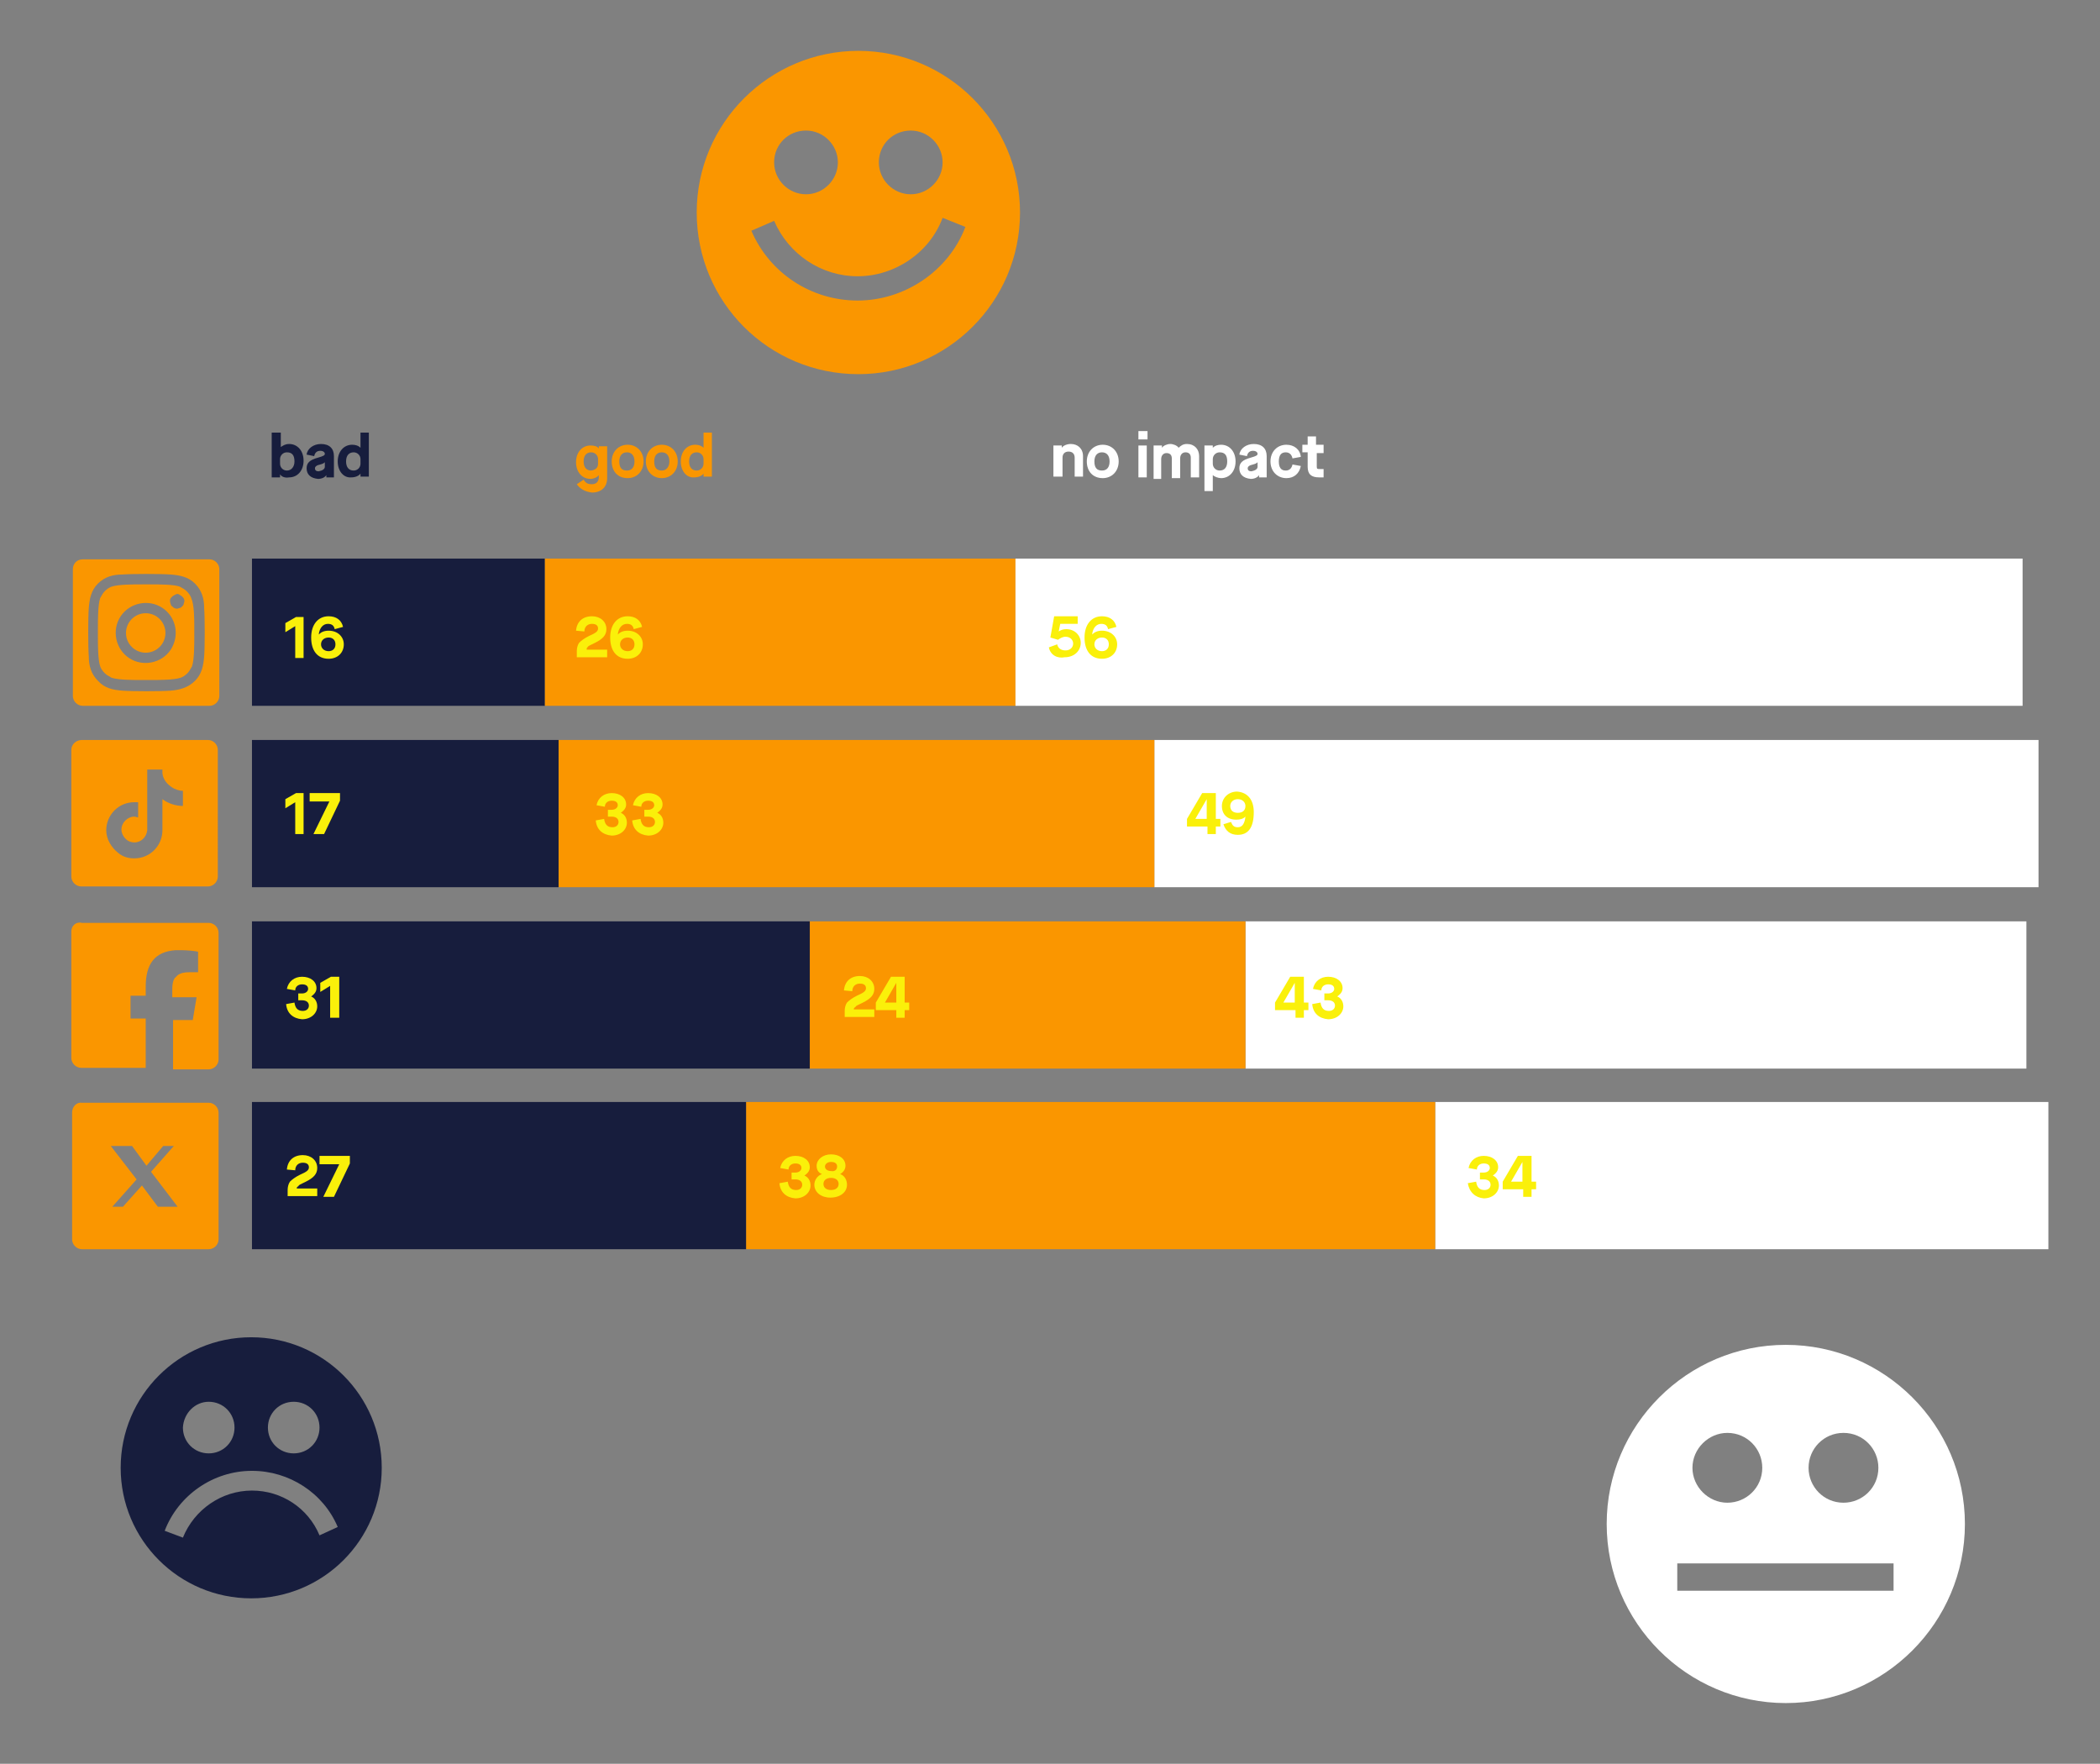<?xml version="1.0" encoding="utf-8"?>
<!-- Generator: Adobe Illustrator 27.9.0, SVG Export Plug-In . SVG Version: 6.00 Build 0)  -->
<svg version="1.1" id="Ebene_1" xmlns="http://www.w3.org/2000/svg" xmlns:xlink="http://www.w3.org/1999/xlink" x="0px" y="0px"
	 viewBox="0 0 276.7 232.4" style="enable-background:new 0 0 276.7 232.4;" xml:space="preserve">
<rect x="0" y="0" width="276.7" height="232.4" fill="#808080" stroke="none"/>
<style type="text/css">
	.st0{fill:#171D3D;}
	.st1{fill:#FA9600;}
	.st2{fill:#FFFFFF;}
	.st3{fill:#FAF00A;}
</style>
<path class="st1" d="M113.1,6.7c-11.7,0-21.3,9.5-21.3,21.3s9.5,21.3,21.3,21.3c11.7,0,21.3-9.5,21.3-21.3S124.8,6.7,113.1,6.7z
	 M120,17.2c2.3,0,4.2,1.9,4.2,4.2c0,2.3-1.9,4.2-4.2,4.2s-4.2-1.9-4.2-4.2C115.8,19,117.7,17.2,120,17.2z M106.2,17.2
	c2.3,0,4.2,1.9,4.2,4.2c0,2.3-1.9,4.2-4.2,4.2s-4.2-1.9-4.2-4.2C102,19,103.9,17.2,106.2,17.2z M113,39.6c-6.1,0-11.6-3.6-14-9.2
	l3-1.3c1.9,4.4,6.2,7.3,11,7.3c4.9,0,9.5-3.1,11.2-7.7l3,1.2C125,35.7,119.2,39.6,113,39.6z"/>
<path class="st0" d="M33.1,176.2c-9.5,0-17.2,7.7-17.2,17.2c0,9.5,7.7,17.2,17.2,17.2s17.2-7.7,17.2-17.2
	C50.3,183.9,42.6,176.2,33.1,176.2z M38.7,184.7c1.9,0,3.4,1.5,3.4,3.4c0,1.9-1.5,3.4-3.4,3.4c-1.9,0-3.4-1.5-3.4-3.4
	C35.3,186.2,36.8,184.7,38.7,184.7z M27.5,184.7c1.9,0,3.4,1.5,3.4,3.4c0,1.9-1.5,3.4-3.4,3.4c-1.9,0-3.4-1.5-3.4-3.4
	C24.2,186.2,25.7,184.7,27.5,184.7z M42.1,202.3c-1.5-3.6-5-5.9-8.9-5.9c-4,0-7.6,2.5-9.1,6.2l-2.4-0.9c1.8-4.7,6.4-7.9,11.5-7.9
	c4.9,0,9.4,2.9,11.3,7.4L42.1,202.3z"/>
<path class="st2" d="M235.3,177.2c-13,0-23.6,10.6-23.6,23.6s10.6,23.6,23.6,23.6c13,0,23.6-10.6,23.6-23.6S248.3,177.2,235.3,177.2
	z M242.9,188.8c2.6,0,4.6,2.1,4.6,4.6c0,2.6-2.1,4.6-4.6,4.6c-2.6,0-4.6-2.1-4.6-4.6C238.3,190.9,240.3,188.8,242.9,188.8z
	 M227.6,188.8c2.6,0,4.6,2.1,4.6,4.6c0,2.6-2.1,4.6-4.6,4.6s-4.6-2.1-4.6-4.6C223,190.9,225.1,188.8,227.6,188.8z M249.5,209.6H221
	V206h28.5V209.6z"/>
<g>
	<g>
		<path class="st0" d="M36.9,62.5L36.9,62.5l0,0.4h-1.1V57H37v1.9h0c0.3-0.2,0.6-0.4,1.1-0.4c1.1,0,1.9,0.9,1.9,2.2
			c0,1.3-0.8,2.2-1.9,2.2C37.5,63,37.1,62.8,36.9,62.5z M38.8,60.8c0-0.8-0.3-1.2-1-1.2c-0.5,0-0.9,0.4-0.9,0.9v0.6
			c0,0.5,0.4,0.9,0.9,0.9C38.4,62,38.8,61.5,38.8,60.8z"/>
		<path class="st0" d="M40.4,61.7c0-0.7,0.4-1.1,1.5-1.4c0.7-0.2,0.9-0.3,0.9-0.5c0-0.2-0.2-0.4-0.6-0.4c-0.4,0-0.7,0.2-0.8,0.7
			l-1-0.2c0.1-0.8,0.9-1.4,1.9-1.4c1.1,0,1.7,0.6,1.7,1.6v2.8h-1v-0.3h0c-0.2,0.3-0.6,0.5-1.1,0.5C40.9,63,40.4,62.5,40.4,61.7z
			 M42.8,61.5v-0.6h0c-0.1,0.1-0.2,0.2-0.6,0.3c-0.5,0.1-0.7,0.3-0.7,0.5c0,0.3,0.2,0.4,0.5,0.4C42.5,62,42.8,61.8,42.8,61.5z"/>
		<path class="st0" d="M44.5,60.8c0-1.3,0.8-2.2,1.9-2.2c0.4,0,0.8,0.1,1.1,0.4h0V57h1.1v5.8h-1.1v-0.4h0c-0.2,0.3-0.7,0.5-1.2,0.5
			C45.3,63,44.5,62.1,44.5,60.8z M47.5,61.1v-0.6c0-0.5-0.4-0.9-0.9-0.9c-0.6,0-1,0.4-1,1.2c0,0.8,0.4,1.2,1,1.2
			C47.1,62,47.5,61.6,47.5,61.1z"/>
	</g>
	<g>
		<path class="st1" d="M76,63.8l0.9-0.6c0.3,0.5,0.6,0.6,1.1,0.6c0.6,0,0.9-0.4,0.9-0.9v-0.3h0c-0.2,0.3-0.7,0.5-1.1,0.5
			c-1.1,0-1.9-0.9-1.9-2.2c0-1.3,0.8-2.2,1.9-2.2c0.5,0,0.9,0.1,1.1,0.4h0v-0.3H80v4.2c0,1.2-0.8,1.9-2,1.9
			C77.1,64.8,76.4,64.4,76,63.8z M78.8,61.1v-0.6c0-0.5-0.4-0.9-0.9-0.9c-0.6,0-1,0.4-1,1.2c0,0.8,0.4,1.2,1,1.2
			C78.5,61.9,78.8,61.6,78.8,61.1z"/>
		<path class="st1" d="M80.6,60.8c0-1.3,0.9-2.2,2.1-2.2c1.2,0,2.1,0.9,2.1,2.2c0,1.3-0.9,2.2-2.1,2.2C81.4,63,80.6,62.1,80.6,60.8z
			 M83.6,60.8c0-0.8-0.4-1.2-1-1.2c-0.6,0-1,0.4-1,1.2c0,0.8,0.3,1.2,1,1.2C83.3,62,83.6,61.5,83.6,60.8z"/>
		<path class="st1" d="M85.1,60.8c0-1.3,0.9-2.2,2.1-2.2c1.2,0,2.1,0.9,2.1,2.2c0,1.3-0.9,2.2-2.1,2.2C86,63,85.1,62.1,85.1,60.8z
			 M88.2,60.8c0-0.8-0.4-1.2-1-1.2c-0.6,0-1,0.4-1,1.2c0,0.8,0.3,1.2,1,1.2C87.8,62,88.2,61.5,88.2,60.8z"/>
		<path class="st1" d="M89.7,60.8c0-1.3,0.8-2.2,1.9-2.2c0.4,0,0.8,0.1,1.1,0.4h0V57h1.1v5.8h-1.1v-0.4h0c-0.2,0.3-0.7,0.5-1.2,0.5
			C90.5,63,89.7,62.1,89.7,60.8z M92.7,61.1v-0.6c0-0.5-0.4-0.9-0.9-0.9c-0.6,0-1,0.4-1,1.2c0,0.8,0.4,1.2,1,1.2
			C92.3,62,92.7,61.6,92.7,61.1z"/>
	</g>
	<g>
		<path class="st2" d="M138.8,62.9v-4.2h1.1V59h0c0.2-0.3,0.7-0.5,1.2-0.5c0.9,0,1.6,0.6,1.6,1.6v2.7h-1.1v-2.5
			c0-0.5-0.3-0.8-0.8-0.8c-0.5,0-0.8,0.3-0.8,0.8v2.5H138.8z"/>
		<path class="st2" d="M143.2,60.8c0-1.3,0.9-2.2,2.1-2.2c1.2,0,2.1,0.9,2.1,2.2c0,1.3-0.9,2.2-2.1,2.2
			C144,63,143.2,62.1,143.2,60.8z M146.2,60.8c0-0.8-0.4-1.2-1-1.2c-0.6,0-1,0.4-1,1.2c0,0.8,0.3,1.2,1,1.2
			C145.9,62,146.2,61.5,146.2,60.8z"/>
		<path class="st2" d="M150,57.9v-1.1h1.2v1.1H150z M150,62.9v-4.2h1.1v4.2H150z"/>
		<path class="st2" d="M152,62.9v-4.2h1.1V59h0c0.2-0.3,0.7-0.5,1.1-0.5c0.4,0,0.9,0.2,1.1,0.5h0c0.3-0.3,0.6-0.5,1.1-0.5
			c1,0,1.6,0.7,1.6,1.6v2.8h-1.1v-2.6c0-0.5-0.3-0.7-0.7-0.7c-0.4,0-0.7,0.3-0.7,0.8v2.6h-1.1v-2.6c0-0.5-0.3-0.7-0.7-0.7
			c-0.4,0-0.7,0.3-0.7,0.8v2.6H152z"/>
		<path class="st2" d="M158.7,64.7v-6h1.1v0.3h0c0.3-0.3,0.7-0.4,1.1-0.4c1.1,0,1.9,0.9,1.9,2.2c0,1.3-0.8,2.2-1.9,2.2
			c-0.4,0-0.9-0.2-1.1-0.4h0v2.1H158.7z M161.7,60.8c0-0.8-0.3-1.2-1-1.2c-0.5,0-0.9,0.4-0.9,0.9v0.6c0,0.5,0.4,0.9,0.9,0.9
			C161.4,62,161.7,61.5,161.7,60.8z"/>
		<path class="st2" d="M163.3,61.7c0-0.7,0.4-1.1,1.5-1.4c0.7-0.2,0.9-0.3,0.9-0.5c0-0.2-0.2-0.4-0.6-0.4c-0.4,0-0.7,0.2-0.8,0.7
			l-1-0.2c0.1-0.8,0.9-1.4,1.9-1.4c1.1,0,1.7,0.6,1.7,1.6v2.8h-1v-0.3h0c-0.2,0.3-0.6,0.5-1.1,0.5C163.8,63,163.3,62.5,163.3,61.7z
			 M165.7,61.5v-0.6h0c-0.1,0.1-0.2,0.2-0.6,0.3c-0.5,0.1-0.7,0.3-0.7,0.5c0,0.3,0.2,0.4,0.5,0.4C165.4,62,165.7,61.8,165.7,61.5z"
			/>
		<path class="st2" d="M167.4,60.8c0-1.3,0.9-2.2,2.1-2.2c1,0,1.8,0.6,1.9,1.6l-1.1,0.2c-0.1-0.5-0.4-0.8-0.9-0.8
			c-0.6,0-0.9,0.4-0.9,1.2c0,0.8,0.3,1.2,0.9,1.2c0.5,0,0.8-0.3,0.9-0.8l1.1,0.2c-0.2,1-0.9,1.6-1.9,1.6
			C168.3,63,167.4,62.1,167.4,60.8z"/>
		<path class="st2" d="M174.5,59.7h-1v1.8c0,0.3,0.1,0.3,0.4,0.3h0.5v1.1h-0.6c-1,0-1.5-0.4-1.5-1.4v-1.9h-0.7v-1h0.7v-1.1h1.1v1.1
			h1V59.7z"/>
	</g>
	<g>
		<g>
			<rect x="33.2" y="73.6" class="st0" width="38.6" height="19.4"/>
			<rect x="71.8" y="73.6" class="st1" width="62" height="19.4"/>
			<rect x="133.8" y="73.6" class="st2" width="132.7" height="19.4"/>
		</g>
		<g>
			<rect x="152.1" y="97.5" class="st2" width="116.5" height="19.4"/>
			<rect x="73.6" y="97.5" class="st1" width="78.5" height="19.4"/>
			<rect x="33.2" y="97.5" class="st0" width="40.4" height="19.4"/>
		</g>
		<g>
			<rect x="164.1" y="121.4" class="st2" width="102.9" height="19.4"/>
			<rect x="106.6" y="121.4" class="st1" width="57.5" height="19.4"/>
			<rect x="33.2" y="121.4" class="st0" width="73.5" height="19.4"/>
		</g>
		<g>
			<rect x="189.1" y="145.2" class="st2" width="80.8" height="19.4"/>
			<rect x="98.3" y="145.2" class="st1" width="90.8" height="19.4"/>
			<rect x="33.2" y="145.2" class="st0" width="65.1" height="19.4"/>
		</g>
	</g>
	<path class="st1" d="M9.4,122.7v16.7c0,0.7,0.6,1.3,1.3,1.3h8.1h0.4V138v-3.8h-2v-3h2V130c0-3,1.2-4.6,3.9-4.8c0.1,0,0.2,0,0.3,0
		c0.2,0,0.4,0,0.6,0c0.6,0,1.7,0.1,2.1,0.2v2.7c-0.2,0-0.6,0-1.1,0c-0.7,0-1.2,0.1-1.6,0.4c-0.1,0.1-0.2,0.2-0.3,0.3
		c0,0-0.1,0.1-0.1,0.1c-0.2,0.3-0.3,0.8-0.3,1.4v1.1h0h3.2l-0.5,3h-2.6v6.5H24h3.5c0.7,0,1.3-0.6,1.3-1.3v-1.5v-13.3v-1.9
		c0-0.7-0.6-1.3-1.3-1.3H10.8C10,121.4,9.4,122,9.4,122.7z"/>
	<path class="st1" d="M9.5,146.6v16.7c0,0.7,0.6,1.3,1.3,1.3h16.7c0.7,0,1.3-0.6,1.3-1.3v-16.7c0-0.7-0.6-1.3-1.3-1.3H10.8
		C10.1,145.2,9.5,145.8,9.5,146.6z M20.8,159l-2.1-2.8l-2.5,2.8h-1.4l3.2-3.6l-3.4-4.4h2.8l1.9,2.6l2.2-2.6h1.4l-3,3.4l3.5,4.6H20.8
		z"/>
	<path class="st1" d="M9.4,98.8v16.7c0,0.7,0.6,1.3,1.3,1.3h16.7c0.7,0,1.3-0.6,1.3-1.3V98.8c0-0.7-0.6-1.3-1.3-1.3H10.8
		C10,97.5,9.4,98.1,9.4,98.8z M24.2,106.2c-1,0-2-0.3-2.8-0.9v4.1c0,2-1.6,3.7-3.7,3.7c-0.8,0-1.5-0.2-2.1-0.7
		c-0.9-0.7-1.6-1.8-1.6-3c0-2,1.6-3.7,3.7-3.7c0.2,0,0.3,0,0.5,0v2c-0.2,0-0.3-0.1-0.5-0.1c-0.9,0-1.7,0.8-1.7,1.7
		c0,0.6,0.4,1.2,0.9,1.5c0.2,0.1,0.5,0.2,0.8,0.2c0.9,0,1.6-0.7,1.7-1.6l0-8h2c0,0.2,0,0.3,0,0.5c0.1,0.8,0.6,1.4,1.2,1.8
		c0.4,0.3,1,0.5,1.5,0.5V106.2z"/>
	<g>
		<path class="st3" d="M38.9,86.7v-4.2l-1.3,0.8v-1.2l1.4-0.8H40v5.4H38.9z"/>
		<path class="st3" d="M45.3,84.9c0,1.1-0.8,1.9-2,1.9c-1.5,0-2.3-1.1-2.3-2.8c0-1.7,0.9-2.8,2.3-2.8c1,0,1.7,0.5,1.9,1.4l-1.1,0.3
			c-0.1-0.5-0.4-0.7-0.9-0.7c-0.6,0-1.1,0.5-1.2,1.4h0c0.3-0.3,0.7-0.5,1.3-0.5C44.5,83.1,45.3,83.9,45.3,84.9z M44.2,84.9
			c0-0.6-0.4-0.9-0.9-0.9c-0.5,0-1,0.3-1,0.9c0,0.5,0.4,0.9,1,0.9C43.8,85.8,44.2,85.5,44.2,84.9z"/>
	</g>
	<g>
		<path class="st3" d="M77.3,85.6h2.7v1H76v-0.8c0-0.4,0.1-0.8,0.3-1.1c0.3-0.3,0.7-0.6,1.3-0.9c0.9-0.4,1.2-0.6,1.2-1
			c0-0.4-0.3-0.6-0.8-0.6c-0.6,0-1,0.4-1,1l-1.1-0.1c0.1-1.2,0.9-1.9,2.1-1.9c1.1,0,1.9,0.7,1.9,1.7c0,0.8-0.5,1.3-1.5,1.8
			c-0.8,0.4-0.9,0.4-1,0.6C77.3,85.4,77.3,85.4,77.3,85.6z"/>
		<path class="st3" d="M84.7,84.9c0,1.1-0.8,1.9-2,1.9c-1.5,0-2.3-1.1-2.3-2.8c0-1.7,0.9-2.8,2.3-2.8c1,0,1.7,0.5,1.9,1.4l-1.1,0.3
			c-0.1-0.5-0.4-0.7-0.9-0.7c-0.6,0-1.1,0.5-1.2,1.4h0c0.3-0.3,0.7-0.5,1.3-0.5C83.9,83.1,84.7,83.9,84.7,84.9z M83.6,84.9
			c0-0.6-0.4-0.9-0.9-0.9c-0.5,0-1,0.3-1,0.9c0,0.5,0.4,0.9,1,0.9C83.2,85.8,83.6,85.5,83.6,84.9z"/>
	</g>
	<g>
		<path class="st3" d="M138.2,85.3l1.1-0.4c0.1,0.5,0.5,0.8,1.1,0.8c0.6,0,1-0.4,1-0.9c0-0.5-0.4-0.9-1-0.9c-0.4,0-0.7,0.2-1,0.4
			l-1-0.3l0.5-2.8h3.1v1h-2.3l-0.2,1l0,0c0.3-0.2,0.6-0.3,1-0.3c1.1,0,1.9,0.8,1.9,1.8c0,1.1-0.9,1.9-2.1,1.9
			C139.3,86.8,138.4,86.3,138.2,85.3z"/>
		<path class="st3" d="M147.2,84.9c0,1.1-0.8,1.9-2,1.9c-1.5,0-2.3-1.1-2.3-2.8c0-1.7,0.9-2.8,2.3-2.8c1,0,1.7,0.5,1.9,1.4l-1.1,0.3
			c-0.1-0.5-0.4-0.7-0.9-0.7c-0.6,0-1.1,0.5-1.2,1.4h0c0.3-0.3,0.7-0.5,1.3-0.5C146.4,83.1,147.2,83.9,147.2,84.9z M146.1,84.9
			c0-0.6-0.4-0.9-0.9-0.9c-0.5,0-1,0.3-1,0.9c0,0.5,0.4,0.9,1,0.9C145.7,85.8,146.1,85.5,146.1,84.9z"/>
	</g>
	<g>
		<path class="st3" d="M38.9,109.9v-4.2l-1.3,0.8v-1.2l1.4-0.8H40v5.4H38.9z"/>
		<path class="st3" d="M41.3,109.9l2.1-4.3v0h-2.6v-1.1h4v1l-2.1,4.4H41.3z"/>
	</g>
	<g>
		<path class="st3" d="M78.5,108.1l1.1-0.2c0.1,0.7,0.4,1.1,1.1,1.1c0.5,0,0.8-0.3,0.8-0.7c0-0.4-0.3-0.7-0.9-0.7h-0.5v-0.9h0.5
			c0.5,0,0.8-0.3,0.8-0.6c0-0.4-0.3-0.6-0.8-0.6c-0.5,0-0.9,0.3-0.9,0.8l-1.1-0.2c0.2-1,1-1.6,2-1.6c1.1,0,1.9,0.6,1.9,1.5
			c0,0.5-0.3,0.8-0.7,1.1v0c0.5,0.2,0.8,0.7,0.8,1.3c0,0.9-0.8,1.7-2,1.7C79.4,110,78.6,109.3,78.5,108.1z"/>
		<path class="st3" d="M83.3,108.1l1.1-0.2c0.1,0.7,0.4,1.1,1.1,1.1c0.5,0,0.8-0.3,0.8-0.7c0-0.4-0.3-0.7-0.9-0.7h-0.5v-0.9h0.5
			c0.5,0,0.8-0.3,0.8-0.6c0-0.4-0.3-0.6-0.8-0.6c-0.5,0-0.9,0.3-0.9,0.8l-1.1-0.2c0.2-1,1-1.6,2-1.6c1.1,0,1.9,0.6,1.9,1.5
			c0,0.5-0.3,0.8-0.7,1.1v0c0.5,0.2,0.8,0.7,0.8,1.3c0,0.9-0.8,1.7-2,1.7C84.2,110,83.4,109.3,83.3,108.1z"/>
	</g>
	<g>
		<path class="st3" d="M159.1,109.9v-1h-2.7v-1l2-3.4h1.8v3.4h0.6v1h-0.6v1H159.1z M157.5,107.9h1.5v-2.6h0L157.5,107.9z"/>
		<path class="st3" d="M165.2,107c0,2-0.7,3-2.1,3c-1,0-1.6-0.5-1.9-1.4l1-0.3c0.2,0.5,0.4,0.7,0.9,0.7c0.6,0,0.9-0.5,1-1.4h0
			c-0.3,0.3-0.7,0.4-1.2,0.4c-1.2,0-1.9-0.7-1.9-1.8c0-1.1,0.9-1.9,2-1.9C164.4,104.4,165.2,105.4,165.2,107z M163.1,107.1
			c0.6,0,1-0.3,1-0.9c0-0.5-0.4-0.9-1-0.9c-0.6,0-1,0.4-1,0.9C162.1,106.8,162.5,107.1,163.1,107.1z"/>
	</g>
	<g>
		<path class="st3" d="M37.7,132.3l1.1-0.2c0.1,0.7,0.4,1.1,1.1,1.1c0.5,0,0.8-0.3,0.8-0.7c0-0.4-0.3-0.7-0.9-0.7h-0.5v-0.9h0.5
			c0.5,0,0.8-0.3,0.8-0.6c0-0.4-0.3-0.6-0.8-0.6c-0.5,0-0.9,0.3-0.9,0.8l-1.1-0.2c0.2-1,1-1.6,2-1.6c1.1,0,1.9,0.6,1.9,1.5
			c0,0.5-0.3,0.8-0.7,1.1v0c0.5,0.2,0.8,0.7,0.8,1.3c0,0.9-0.8,1.7-2,1.7C38.6,134.2,37.8,133.5,37.7,132.3z"/>
		<path class="st3" d="M43.5,134.1v-4.2l-1.3,0.8v-1.2l1.4-0.8h1.1v5.4H43.5z"/>
	</g>
	<g>
		<path class="st3" d="M112.5,133h2.7v1h-3.9v-0.8c0-0.4,0.1-0.8,0.3-1.1c0.3-0.3,0.7-0.6,1.3-0.9c0.9-0.4,1.2-0.6,1.2-1
			c0-0.4-0.3-0.6-0.8-0.6c-0.6,0-1,0.4-1,1l-1.1-0.1c0.1-1.2,0.9-1.9,2.1-1.9c1.1,0,1.9,0.7,1.9,1.7c0,0.8-0.5,1.3-1.5,1.8
			c-0.8,0.4-0.9,0.4-1,0.6C112.5,132.8,112.5,132.9,112.5,133z"/>
		<path class="st3" d="M118.1,134.1v-1h-2.7v-1l2-3.4h1.8v3.4h0.6v1h-0.6v1H118.1z M116.6,132.1h1.5v-2.6h0L116.6,132.1z"/>
	</g>
	<g>
		<path class="st3" d="M170.7,134.1v-1H168v-1l2-3.4h1.8v3.4h0.6v1h-0.6v1H170.7z M169.1,132.1h1.5v-2.6h0L169.1,132.1z"/>
		<path class="st3" d="M172.9,132.3l1.1-0.2c0.1,0.7,0.4,1.1,1.1,1.1c0.5,0,0.8-0.3,0.8-0.7c0-0.4-0.3-0.7-0.9-0.7h-0.5v-0.9h0.5
			c0.5,0,0.8-0.3,0.8-0.6c0-0.4-0.3-0.6-0.8-0.6c-0.5,0-0.9,0.3-0.9,0.8l-1.1-0.2c0.2-1,1-1.6,2-1.6c1.1,0,1.9,0.6,1.9,1.5
			c0,0.5-0.3,0.8-0.7,1.1v0c0.5,0.2,0.8,0.7,0.8,1.3c0,0.9-0.8,1.7-2,1.7C173.8,134.2,173,133.5,172.9,132.3z"/>
	</g>
	<g>
		<path class="st3" d="M39.1,156.6h2.7v1h-3.9v-0.8c0-0.4,0.1-0.8,0.3-1.1c0.3-0.3,0.7-0.6,1.3-0.9c0.9-0.4,1.2-0.6,1.2-1
			c0-0.4-0.3-0.6-0.8-0.6c-0.6,0-1,0.4-1,1l-1.1-0.1c0.1-1.2,0.9-1.9,2.1-1.9c1.1,0,1.9,0.7,1.9,1.7c0,0.8-0.5,1.3-1.5,1.8
			c-0.8,0.4-0.9,0.4-1,0.6C39.1,156.4,39.1,156.5,39.1,156.6z"/>
		<path class="st3" d="M42.6,157.7l2.1-4.3v0h-2.6v-1.1h4v1l-2.1,4.4H42.6z"/>
	</g>
	<g>
		<path class="st3" d="M102.7,155.9l1.1-0.2c0.1,0.7,0.4,1.1,1.1,1.1c0.5,0,0.8-0.3,0.8-0.7c0-0.4-0.3-0.7-0.9-0.7h-0.5v-0.9h0.5
			c0.5,0,0.8-0.3,0.8-0.6c0-0.4-0.3-0.6-0.8-0.6c-0.5,0-0.9,0.3-0.9,0.8l-1.1-0.2c0.2-1,1-1.6,2-1.6c1.1,0,1.9,0.6,1.9,1.5
			c0,0.5-0.3,0.8-0.7,1.1v0c0.5,0.2,0.8,0.7,0.8,1.3c0,0.9-0.8,1.7-2,1.7C103.6,157.8,102.8,157.1,102.7,155.9z"/>
		<path class="st3" d="M107.3,156.1c0-0.6,0.4-1.2,1-1.4v0c-0.5-0.2-0.7-0.6-0.7-1.1c0-0.8,0.8-1.5,1.9-1.5c1.1,0,1.9,0.6,1.9,1.5
			c0,0.4-0.2,0.8-0.7,1.1v0c0.6,0.2,0.9,0.8,0.9,1.4c0,1-0.9,1.7-2.2,1.7C108.2,157.8,107.3,157.1,107.3,156.1z M110.5,156
			c0-0.5-0.4-0.8-1-0.8c-0.6,0-1,0.3-1,0.8c0,0.5,0.4,0.8,1,0.8C110.1,156.8,110.5,156.5,110.5,156z M110.3,153.7
			c0-0.4-0.3-0.6-0.8-0.6c-0.5,0-0.8,0.3-0.8,0.6c0,0.4,0.4,0.6,0.8,0.6C110,154.4,110.3,154.1,110.3,153.7z"/>
	</g>
	<g>
		<path class="st3" d="M193.4,155.9l1.1-0.2c0.1,0.7,0.4,1.1,1.1,1.1c0.5,0,0.8-0.3,0.8-0.7c0-0.4-0.3-0.7-0.9-0.7h-0.5v-0.9h0.5
			c0.5,0,0.8-0.3,0.8-0.6c0-0.4-0.3-0.6-0.8-0.6c-0.5,0-0.9,0.3-0.9,0.8l-1.1-0.2c0.2-1,1-1.6,2-1.6c1.1,0,1.9,0.6,1.9,1.5
			c0,0.5-0.3,0.8-0.7,1.1v0c0.5,0.2,0.8,0.7,0.8,1.3c0,0.9-0.8,1.7-2,1.7C194.4,157.8,193.6,157.1,193.4,155.9z"/>
		<path class="st3" d="M200.7,157.7v-1H198v-1l2-3.4h1.8v3.4h0.6v1h-0.6v1H200.7z M199.1,155.7h1.5v-2.6h0L199.1,155.7z"/>
	</g>
	<g>
		<path class="st1" d="M25.2,78.8c-0.1-0.3-0.3-0.6-0.6-0.9v0c-0.3-0.3-0.6-0.4-0.9-0.6C22.9,77,21,77,19.8,77c-0.2,0-0.4,0-0.5,0
			c-0.2,0-0.3,0-0.6,0c-1.2,0-3.1,0-4,0.3c-0.3,0.1-0.6,0.3-0.9,0.6c-0.3,0.3-0.4,0.6-0.6,0.9c-0.3,0.9-0.3,2.8-0.3,4
			c0,0.2,0,0.4,0,0.5s0,0.3,0,0.5c0,1.2,0,3.1,0.3,4c0.1,0.3,0.3,0.6,0.6,0.9c0.3,0.3,0.6,0.4,0.9,0.6c0.9,0.3,2.8,0.3,4,0.3
			c0.2,0,0.4,0,0.5,0c0.2,0,0.3,0,0.6,0c1.2,0,3.1,0,4-0.3c0.3-0.1,0.6-0.3,0.9-0.6c0.3-0.3,0.4-0.6,0.6-0.9c0.3-0.9,0.3-2.8,0.3-4
			c0-0.2,0-0.4,0-0.6s0-0.3,0-0.6C25.6,81.6,25.6,79.7,25.2,78.8z M22.5,85.6c-1.2,1.8-3.7,2.3-5.5,1.1c-1.8-1.2-2.3-3.7-1.1-5.5
			c1.2-1.8,3.7-2.3,5.5-1.1l0,0C23.2,81.3,23.7,83.7,22.5,85.6z M24.2,79.6c0,0.1-0.1,0.2-0.2,0.3c-0.1,0.1-0.2,0.2-0.3,0.2
			c-0.1,0-0.2,0.1-0.4,0.1c-0.2,0-0.4-0.1-0.5-0.2h0c-0.1-0.1-0.3-0.2-0.3-0.4c-0.1-0.2-0.1-0.4-0.1-0.5c0-0.2,0.1-0.3,0.3-0.5
			c0.1-0.1,0.3-0.2,0.5-0.3s0.4,0,0.5,0.1c0.2,0.1,0.3,0.2,0.4,0.3c0.1,0.1,0.2,0.3,0.2,0.5C24.3,79.3,24.2,79.5,24.2,79.6z"/>
		<circle class="st1" cx="19.2" cy="83.4" r="2.6"/>
		<path class="st1" d="M9.6,75v16.7c0,0.7,0.6,1.3,1.3,1.3h16.7c0.7,0,1.3-0.6,1.3-1.3V75c0-0.7-0.6-1.3-1.3-1.3H10.9
			C10.1,73.7,9.6,74.3,9.6,75z M26.9,86.5c-0.1,1.2-0.3,2.3-1.2,3.2v0c-0.9,0.9-2,1.2-3.2,1.3c-1.3,0.1-5.1,0.1-6.4,0
			c-1.2-0.1-2.3-0.3-3.2-1.3c-0.9-0.9-1.2-2-1.2-3.2c-0.1-1.3-0.1-5.1,0-6.4c0.1-1.2,0.3-2.3,1.2-3.2c0.9-0.9,2-1.2,3.2-1.2
			c1.3-0.1,5.1-0.1,6.4,0c1.2,0.1,2.3,0.3,3.2,1.2c0.9,0.9,1.2,2,1.2,3.2C27,81.4,27,85.3,26.9,86.5z"/>
	</g>
</g>
</svg>

